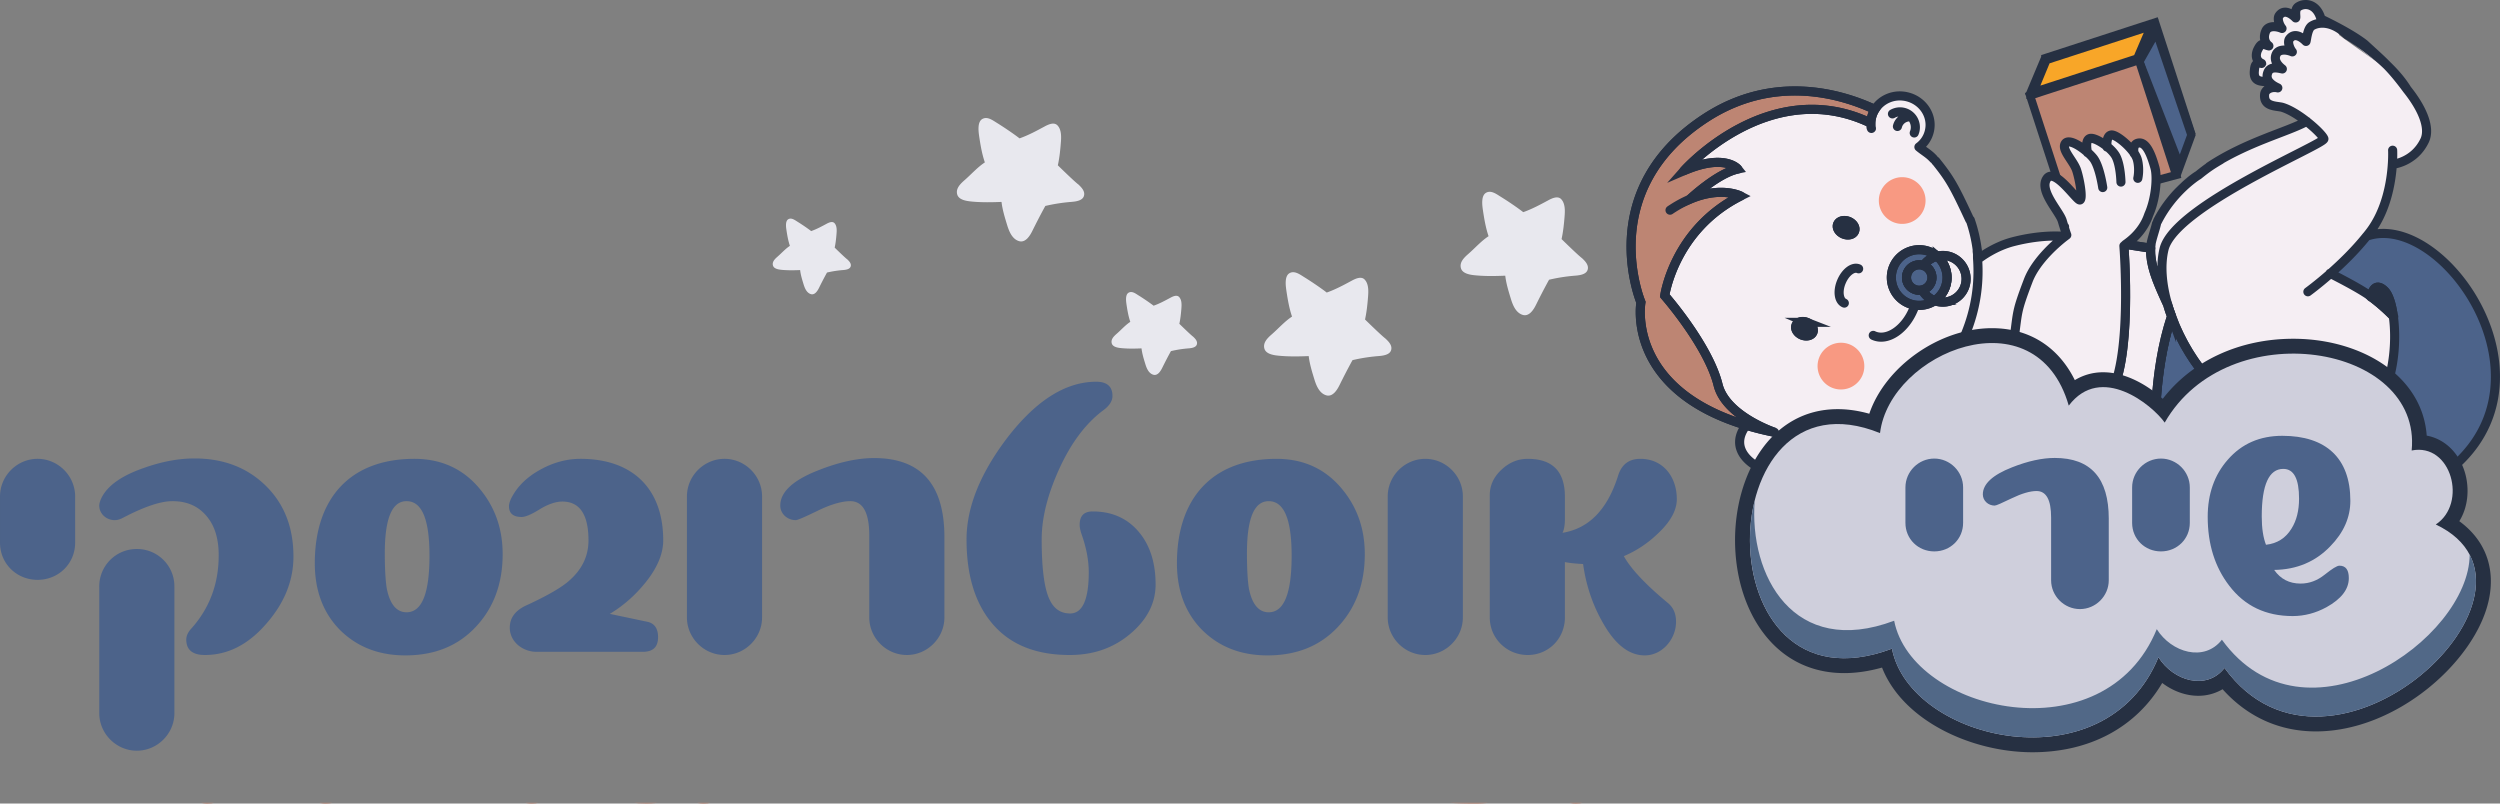 <svg xmlns="http://www.w3.org/2000/svg" xmlns:xlink="http://www.w3.org/1999/xlink" width="571.16" height="183.585" viewBox="0 0 428.37 137.689"><rect x="0" y="0" width="428.37" height="137.689" fill="#808080" stroke="none"/><defs><symbol id="a"><path d="M14.672 0h-2.235v-9.438c0-1.613-.87-2.421-2.609-2.421H5.813v8.625c0 1.187-.368 2.074-1.094 2.656-.606.469-1.39.703-2.36.703-.605 0-1.171-.11-1.703-.328V-1.86c.406.136.801.203 1.188.203 1.156 0 1.734-.5 1.734-1.5v-8.703H1.453v-1.844H9.47c1.914 0 3.258.336 4.031 1 .781.656 1.172 1.71 1.172 3.156zm0 0"></path></symbol><symbol id="b"><path d="M4.078-6.547H1.844v-7.156h2.234zm0 0"></path></symbol><symbol id="c"><path d="M4.172 0H1.938v-13.703h2.234zm0 0"></path></symbol><symbol id="d"><path d="M14.016 0H11.78v-9.313c0-1.156-.375-1.906-1.125-2.25-.543-.25-1.636-.374-3.281-.374-1.625 0-2.652.03-3.078.093V0H2.063v-13.516a54.008 54.008 0 015.546-.265c2.508 0 4.204.36 5.079 1.078.882.719 1.328 1.851 1.328 3.39zm0 0"></path></symbol><symbol id="e"><path d="M13.86-6.89c0 2.742-.84 4.714-2.516 5.921C10.332-.25 8.785.11 6.704.11c-1.962 0-3.462-.21-4.5-.64v-1.75c1.038.367 2.523.547 4.452.547 1.75 0 2.992-.391 3.735-1.172.75-.781 1.125-2.035 1.125-3.766v-.453c0-1.875-.371-3.188-1.11-3.938-.648-.664-1.68-1-3.094-1h-.187c-2.324 0-3.484 1.008-3.484 3.016v.11c0 .898.238 1.558.718 1.984.407.355.914.531 1.532.531v1.5c-.106.024-.371.031-.797.031-1.157 0-2.028-.3-2.61-.906-.78-.77-1.171-1.875-1.171-3.312 0-1.375.472-2.493 1.421-3.36 1.07-.976 2.579-1.469 4.516-1.469 4.406 0 6.61 2.262 6.61 6.782zm0 0"></path></symbol><symbol id="f"><path d="M13.281 0h-2.234v-9.188c0-1.218-.383-2.003-1.14-2.359-.555-.258-1.727-.39-3.516-.39-2 0-3.528.09-4.579.265v-1.844c1.438-.187 3.079-.28 4.922-.28 2.258 0 3.844.265 4.75.796 1.196.719 1.797 1.95 1.797 3.688zM4.22 0H1.984v-7.578H4.22zm0 0"></path></symbol><symbol id="g"><path d="M0-9.406zm0 0"></path></symbol><symbol id="h"><path d="M12.328-13.703l-1.078 8.61c-.23 1.741-.758 3.015-1.578 3.827C8.785-.422 7.488 0 5.782 0H2.827v-1.766h2.813c1.113 0 1.925-.226 2.437-.687.508-.469.848-1.32 1.016-2.563l.812-6.843h-8.86v-6.391H3.25v4.547zm0 0"></path></symbol><symbol id="i"><path d="M14.531 0H7.72v-1.781h4.562V-8.61c0-2.188-1.074-3.282-3.219-3.282-1.667 0-2.792.887-3.374 2.657-.243.75-.54 2.105-.891 4.062L3.875 0H1.672l.969-5.094c.175-.914.265-1.61.265-2.078 0-.437-.043-.832-.125-1.187-.344-1.332-.976-2.989-1.89-4.97v-.374h2.406c.488 1.055.883 2.367 1.187 3.937.008.075.036.121.079.141.05.012.085-.016.109-.078.351-1.258.875-2.223 1.562-2.89.813-.77 1.91-1.157 3.297-1.157 3.332 0 5 1.672 5 5.016zm0 0"></path></symbol><symbol id="j"><path d="M7.344 0H.906v-1.734H5.11v-8.157c0-.8-.152-1.336-.453-1.609-.293-.281-.84-.422-1.64-.422-.586 0-1.102.047-1.547.14v-1.734c.52-.132 1.18-.203 1.984-.203 1.281 0 2.227.278 2.844.828.695.649 1.047 1.727 1.047 3.235zm0 0"></path></symbol><symbol id="k"><path d="M16.578-13.703l-.765 7.969c-.211 2.168-.856 3.687-1.938 4.562C12.801-.305 10.992.125 8.453.125c-2.68 0-4.668-.105-5.969-.313l-.968-13.515h2.187l.422 7.078h1.172c.894 0 1.469-.086 1.719-.266.414-.289.64-.894.671-1.812l.235-5h2.219L9.797-8.75c-.086 1.367-.461 2.324-1.125 2.875-.586.5-1.496.75-2.735.75a11.74 11.74 0 01-1.734-.11l.172 3.423c1.563.125 2.883.187 3.969.187 1.82 0 3.101-.242 3.844-.734.8-.532 1.273-1.54 1.421-3.032l.766-8.312zm0 0"></path></symbol><symbol id="l"><path d="M12.094-13.703l-.625 3.812c-.25 1.48-.719 2.579-1.406 3.297-.418.438-1.028.805-1.829 1.094l3.36 5.078V0H1.047v-1.734h7.36L.608-13.704h2.422l4.64 7.235c.821-.375 1.395-1.656 1.72-3.843l.5-3.391zm0 0"></path></symbol><symbol id="m"><path d="M12.938-13.703L12.5-5.797c-.074 1.375-.305 2.438-.688 3.188-.406.836-1.101 1.5-2.078 2C8.961-.203 7.867 0 6.454 0H.655v-1.734h3.235l-2.047-11.97h2.172L5.937-1.624c1.258 0 2.13-.125 2.61-.375.644-.332 1.098-.77 1.36-1.313.238-.488.382-1.195.437-2.124l.437-8.266zm0 0"></path></symbol></defs><path d="M12.875 85.061c0-3.527-2.914-6.441-6.438-6.441C2.914 78.62 0 81.534 0 85.06v7.926c0 3.594 2.848 6.371 6.438 6.371s6.437-2.777 6.437-6.37zm37.406 10.297c0-4.945-1.558-9.011-4.746-12.129-3.183-3.117-7.25-4.675-12.195-4.675-2.777 0-5.692.543-8.875 1.695-3.66 1.285-6.031 2.98-7.05 5.015-.27.54-.407 1.016-.407 1.356 0 1.422 1.219 2.504 2.644 2.504.473 0 .95-.133 1.559-.473 3.523-1.828 6.3-2.777 8.336-2.777 2.64 0 4.605.95 6.027 2.777 1.29 1.625 1.899 3.793 1.899 6.504 0 4.879-1.559 9.082-4.743 12.606-.542.609-.812 1.218-.812 1.832 0 1.761 1.082 2.64 3.184 2.64 4 0 7.52-1.828 10.64-5.488 3.047-3.523 4.54-7.32 4.54-11.387m-20.4 5.153a6.391 6.391 0 00-6.437-6.438 6.394 6.394 0 00-6.437 6.438v21.683c0 3.524 2.914 6.438 6.437 6.438 3.524 0 6.438-2.914 6.438-6.438zm56.247-5.559c0-4.54-1.426-8.332-4.203-11.52-2.778-3.183-6.438-4.812-10.91-4.812-11.043 0-17.075 6.777-17.075 17.89 0 4.676 1.422 8.473 4.266 11.387 2.914 2.914 6.645 4.403 11.25 4.403 5.016 0 9.012-1.625 12.063-4.88 3.05-3.25 4.609-7.386 4.609-12.468m-12.54.273c0 6.438-1.284 9.688-3.929 9.688-1.691 0-2.844-1.352-3.387-4.063-.203-1.222-.34-3.253-.34-6.03 0-5.966 1.22-8.946 3.727-8.946 2.645 0 3.93 3.117 3.93 9.351m40.05-2.644c0-8.875-5.285-13.961-14.163-13.961-2.372 0-4.676.613-6.98 1.898-2.306 1.29-3.93 2.914-4.946 4.95-.203.472-.34.879-.34 1.285 0 1.222.746 1.832 2.168 1.832.61 0 1.629-.406 3.05-1.29 1.423-.882 2.778-1.355 3.93-1.355 2.98 0 4.473 2.239 4.473 6.64 0 2.778-1.152 5.083-3.457 7.048-1.355 1.152-3.727 2.508-7.113 4.066-1.965.883-2.914 2.168-2.914 3.863 0 2.372 2.168 4.133 4.605 4.133h18.164c1.762 0 2.64-.812 2.64-2.508 0-1.488-.609-2.37-1.827-2.64l-6.438-1.356c2.371-1.422 4.403-3.254 6.098-5.355 2.031-2.508 3.05-4.945 3.05-7.25m16.938-7.52c0-3.527-2.91-6.441-6.433-6.441-3.528 0-6.442 2.914-6.442 6.441v20.735c0 3.523 2.914 6.437 6.442 6.437 3.523 0 6.433-2.914 6.433-6.437zm31.242 6.977c0-9.012-4-13.55-12.062-13.55-2.778 0-5.965.675-9.555 2.1-4.336 1.692-6.508 3.727-6.508 6.032 0 1.422 1.223 2.504 2.645 2.504.34 0 1.558-.54 3.797-1.625 2.234-1.086 4.133-1.625 5.554-1.625 2.168 0 3.254 1.965 3.254 5.894v14.028c0 3.523 2.914 6.437 6.438 6.437 3.523 0 6.437-2.914 6.437-6.437zm36.188 8.133c0-3.59-.883-6.504-2.645-8.742-1.965-2.504-4.676-3.793-8.133-3.793-1.492 0-2.234.746-2.234 2.304 0 .473.133 1.016.336 1.625.816 2.305 1.223 4.473 1.223 6.504 0 4.676-1.086 7.047-3.188 7.047-1.558 0-2.71-.742-3.453-2.234-.95-1.828-1.426-5.352-1.426-10.438 0-3.726 1.02-7.793 3.117-12.332 2.036-4.406 4.543-7.656 7.457-9.824 1.016-.746 1.555-1.559 1.555-2.441 0-1.625-.945-2.438-2.777-2.438-5.285 0-10.367 3.25-15.313 9.691-4.609 6.098-6.914 11.856-6.914 17.344 0 6.031 1.422 10.778 4.27 14.235 3.05 3.726 7.523 5.554 13.418 5.554 4.203 0 7.726-1.289 10.64-3.863 2.707-2.371 4.067-5.148 4.067-8.2m35.844-5.218c0-4.54-1.422-8.332-4.2-11.52-2.78-3.183-6.437-4.812-10.91-4.812-11.047 0-17.078 6.777-17.078 17.89 0 4.676 1.426 8.473 4.27 11.387 2.914 2.914 6.64 4.403 11.25 4.403 5.011 0 9.011-1.625 12.062-4.88 3.047-3.25 4.606-7.386 4.606-12.468m-12.536.273c0 6.438-1.289 9.688-3.93 9.688-1.695 0-2.847-1.352-3.39-4.063-.2-1.222-.336-3.253-.336-6.03 0-5.966 1.219-8.946 3.727-8.946 2.64 0 3.93 3.117 3.93 9.351m29.34-10.164c0-3.527-2.915-6.441-6.438-6.441-3.524 0-6.438 2.914-6.438 6.441v20.735c0 3.523 2.914 6.437 6.438 6.437 3.523 0 6.437-2.914 6.437-6.437zm36.66.473c0-3.863-2.372-6.914-6.235-6.914-1.965 0-3.184.95-3.793 2.781-1.832 5.895-5.016 9.149-9.555 9.895.27-.543.407-1.356.407-2.371v-3.797c0-4.336-2.102-6.508-6.371-6.508-1.692 0-3.184.613-4.54 1.898-1.289 1.223-1.964 2.645-1.964 4.34v20.938c0 3.59 2.914 6.437 6.504 6.437 3.593 0 6.37-2.847 6.37-6.437v-9.489c1.016.204 2.036.274 3.118.34.472 3.387 1.492 6.64 3.183 9.692 2.168 3.996 4.61 5.96 7.387 5.96 2.984 0 5.356-2.777 5.356-5.757 0-1.426-.477-2.442-1.356-3.188-3.93-3.25-6.437-5.96-7.59-8.062 2.102-.883 4.067-2.168 5.828-3.863 2.168-2.032 3.25-3.997 3.25-5.895" fill="#4c638a"></path><path d="M145.762 45.651c.148-.492-.266-.906-.594-1.219 0 0-.004 0-.016-.008-.074-.054-.476-.375-2.132-1.996.171-.777.253-1.574.316-2.367.047-.594.086-1.363-.356-1.832a.649.649 0 00-.082-.07c-.37-.27-.933.008-1.273.191-.855.461-1.71.922-2.633 1.246a13.128 13.128 0 00-.422-.316 33.956 33.956 0 00-1.984-1.328c-.434-.27-.992-.692-1.512-.387-.554.32-.386 1.406-.312 1.902.136.895.293 1.801.586 2.657-.766.5-1.41 1.234-2.098 1.832-.441.39-.992.886-.805 1.539a.73.73 0 00.29.398c.355.262.933.317 1.296.352 1.016.09 2.051.074 3.07.031.09.82.352 1.664.594 2.45.164.53.403 1.148.864 1.48.109.082.234.148.375.191.68.211 1.152-.566 1.398-1.059a58.306 58.306 0 011.375-2.64h.008a18.404 18.404 0 012.649-.418c.449-.035 1.238-.094 1.398-.629M205.078 59.014c.164-.543-.285-.996-.648-1.335l-.016-.012c-.082-.059-.523-.41-2.336-2.184.188-.851.277-1.722.348-2.59.05-.652.094-1.496-.39-2.007a.56.56 0 00-.09-.079c-.407-.296-1.024.008-1.395.208-.938.507-1.871 1.011-2.88 1.367a36.318 36.318 0 00-2.64-1.8c-.472-.298-1.086-.759-1.652-.427-.61.356-.422 1.543-.344 2.086.149.98.32 1.969.64 2.906-.835.547-1.542 1.352-2.292 2.008-.485.426-1.09.973-.883 1.688.05.183.164.324.316.433.391.285 1.02.348 1.422.383 1.11.102 2.246.082 3.36.035.101.903.386 1.824.652 2.684.176.582.438 1.258.941 1.62.122.09.258.161.415.208.746.23 1.261-.617 1.53-1.156.907-1.836 1.505-2.89 1.505-2.89h.011a19.63 19.63 0 012.899-.458c.488-.039 1.351-.105 1.527-.687M272.04 46.222c.241-.805-.43-1.477-.966-1.985 0 0-.008-.004-.023-.02-.125-.085-.781-.609-3.48-3.25.277-1.269.413-2.562.515-3.855.078-.972.137-2.226-.582-2.988a.95.95 0 00-.133-.117c-.605-.438-1.52.011-2.074.312-1.395.75-2.79 1.504-4.29 2.035a22.115 22.115 0 00-.687-.515 52.774 52.774 0 00-3.238-2.168c-.707-.442-1.617-1.125-2.46-.633-.907.527-.63 2.297-.509 3.105.22 1.457.473 2.93.95 4.329-1.247.812-2.297 2.011-3.415 2.988-.722.633-1.62 1.445-1.316 2.508.078.273.25.484.473.648.582.422 1.52.52 2.117.57 1.652.153 3.344.121 5 .051.152 1.34.578 2.715.969 3.992.265.871.656 1.871 1.406 2.418.183.133.387.239.617.309 1.106.34 1.879-.922 2.277-1.727 1.348-2.73 2.239-4.3 2.239-4.3h.015a29.365 29.365 0 014.317-.684c.726-.055 2.015-.152 2.277-1.023M185.727 33.58c.246-.808-.426-1.476-.965-1.987 0 0-.008-.004-.024-.016-.125-.09-.78-.61-3.48-3.25.281-1.27.414-2.566.515-3.86.079-.968.141-2.226-.578-2.984a1.285 1.285 0 00-.136-.117c-.602-.441-1.52.012-2.075.309-1.394.754-2.789 1.507-4.289 2.035a22.115 22.115 0 00-.687-.516 56.715 56.715 0 00-3.238-2.168c-.707-.437-1.614-1.125-2.461-.629-.907.528-.63 2.293-.508 3.106.219 1.453.472 2.93.953 4.324-1.246.816-2.3 2.012-3.418 2.992-.723.633-1.617 1.446-1.316 2.508.078.273.25.484.472.648.582.422 1.524.516 2.117.57 1.653.15 3.344.122 5 .052.153 1.34.579 2.714.97 3.992.269.867.655 1.87 1.405 2.418.184.133.387.238.618.308 1.109.34 1.878-.922 2.277-1.726 1.351-2.73 2.238-4.301 2.238-4.301.008 0 .012 0 .02-.004a29.75 29.75 0 014.312-.68c.73-.058 2.016-.156 2.278-1.023M238.363 59.999c.246-.809-.43-1.477-.965-1.985 0 0-.008-.008-.023-.019-.125-.09-.781-.61-3.48-3.25.277-1.27.414-2.566.515-3.86.078-.968.137-2.226-.582-2.984a1.24 1.24 0 00-.133-.117c-.605-.437-1.52.012-2.074.309-1.394.754-2.789 1.507-4.289 2.035a22.128 22.128 0 00-.687-.516 56.713 56.713 0 00-3.239-2.168c-.707-.437-1.617-1.125-2.46-.629-.907.528-.63 2.293-.508 3.106.218 1.453.472 2.93.949 4.324-1.246.816-2.297 2.012-3.414 2.992-.723.633-1.621 1.445-1.317 2.508.078.273.25.484.473.648.582.422 1.52.516 2.117.57 1.652.15 3.344.122 5 .052.152 1.34.578 2.714.969 3.992.266.867.656 1.87 1.406 2.418.18.132.387.238.617.308 1.106.34 1.88-.922 2.278-1.726 1.347-2.73 2.238-4.301 2.238-4.301.004 0 .012 0 .016-.004a29.887 29.887 0 014.316-.68c.73-.058 2.016-.156 2.277-1.023" fill="#e8e8ee"></path><use xlink:href="#a" x="116.647" y="366.42" width="100%" height="100%" fill="#bd8573" transform="translate(-83.453 -228.857)"></use><g fill="#bd8573" transform="translate(-83.453 -228.857)"><use xlink:href="#b" x="131.992" y="366.42" width="100%" height="100%"></use><use xlink:href="#a" x="136.909" y="366.42" width="100%" height="100%"></use></g><g fill="#bd8573" transform="translate(-83.453 -228.857)"><use xlink:href="#c" x="152.254" y="366.42" width="100%" height="100%"></use><use xlink:href="#d" x="157.33" y="366.42" width="100%" height="100%"></use><use xlink:href="#a" x="172.188" y="366.42" width="100%" height="100%"></use></g><g fill="#bd8573" transform="translate(-83.453 -228.857)"><use xlink:href="#e" x="187.533" y="366.42" width="100%" height="100%"></use><use xlink:href="#a" x="201.655" y="366.42" width="100%" height="100%"></use></g><g fill="#bd8573" transform="translate(-83.453 -228.857)"><use xlink:href="#f" x="217" y="366.42" width="100%" height="100%"></use><use xlink:href="#g" x="231.07" y="366.42" width="100%" height="100%"></use></g><g fill="#bd8573" transform="translate(-83.453 -228.857)"><use xlink:href="#f" x="237.105" y="366.42" width="100%" height="100%"></use><use xlink:href="#c" x="251.175" y="366.42" width="100%" height="100%"></use><use xlink:href="#c" x="256.25" y="366.42" width="100%" height="100%"></use><use xlink:href="#h" x="261.326" y="366.42" width="100%" height="100%"></use><use xlink:href="#i" x="274.238" y="366.42" width="100%" height="100%"></use><use xlink:href="#c" x="289.491" y="366.42" width="100%" height="100%"></use><use xlink:href="#g" x="294.567" y="366.42" width="100%" height="100%"></use></g><g fill="#bd8573" transform="translate(-83.453 -228.857)"><use xlink:href="#f" x="300.602" y="366.42" width="100%" height="100%"></use><use xlink:href="#j" x="314.671" y="366.42" width="100%" height="100%"></use><use xlink:href="#b" x="322.876" y="366.42" width="100%" height="100%"></use></g><g fill="#bd8573" transform="translate(-83.453 -228.857)"><use xlink:href="#k" x="327.781" y="366.42" width="100%" height="100%"></use><use xlink:href="#g" x="345.085" y="366.42" width="100%" height="100%"></use></g><use xlink:href="#a" x="351.121" y="366.42" width="100%" height="100%" fill="#bd8573" transform="translate(-83.453 -228.857)"></use><g fill="#bd8573" transform="translate(-83.453 -228.857)"><use xlink:href="#l" x="366.466" y="366.42" width="100%" height="100%"></use><use xlink:href="#m" x="379.062" y="366.42" width="100%" height="100%"></use><use xlink:href="#c" x="392.606" y="366.42" width="100%" height="100%"></use><use xlink:href="#b" x="397.681" y="366.42" width="100%" height="100%"></use></g><path d="M350.625 9.893l6.059 18.649 18.648-6.059-6.062-18.648zm0 0" fill="#bd8573" stroke="#263042" stroke-width="1.404"></path><path d="M366.586 10.554l2.902-5.13 5.996 17.704-1.957 5.332zm0 0" fill="#4c638a" stroke="#263042" stroke-width="1.404"></path><path d="M347.848 16.374l6.058 18.648 18.969-5.031-6.379-19.676zm0 0" fill="#bd8573" stroke="#263042" stroke-width="1.404"></path><path d="M366.43 10.71l2.882-6.711M347.684 16.456l2.808-6.695" fill="none" stroke="#263042" stroke-width="1.404"></path><path d="M350.668 10.284l17.914-5.82-2.379 5.55-17.82 5.79zm0 0" fill="#f8a628" stroke="#263042" stroke-width="1.404"></path><path d="M410.09 54.182c-.285-2.093-.817-3.699-1.504-4.367-1.742-1.687-2.227.582-2.309 1.02.004-.012-.008-.012-.008-.012-1.855-1.394-6.394-3.68-6.96-3.96 1.882-1.665 4.187-3.872 6.199-6.384h.011c13.41-4.734 35.164 26.891 11.637 41.883-7.93 5.059-26.324 3.082-37.754 1.184-1.226-5.64-.351-17.953-.351-17.953a25.259 25.259 0 001.644 1.543c3.55 3.007 9.086 5.21 13.656 6.628v.012c.028.25.41 3.48 2.512 4.305 1.059.426 3.11-.496 5.277-2.305 2.305-1.914 4.747-4.828 6.258-8.18 1.895-4.203 2.227-9.605 1.692-13.414" fill="#4c638a"></path><path d="M395.238 20.804c-1.34-1.047-2.91-2.043-4.21-2.426-1.04-.258-3.184-.074-2.993-2.188.082-.902 1.238-1.386 2.266-1.129-.512-.23-1.063-.554-1.418-.972h-.012c-.367-.43-.547-.985-.281-1.668.387-1.055 1.582-.805 2.484-.606-.722-.55-1.535-1.46-1.05-2.52.398-.886 1.714-.85 2.761-.406-.437-.527-.867-1.667-.496-2.203 1.098-1.515 2.816.399 2.84.41.121-.332-.285-1.48.48-1.949 1.262-.773 4.54-1.636 5.204.864 0 0 4.421 3.246 7.195 5.066 1.277.84 2.965 2.422 4.445 4.254.008.015.008.015.02.027 2.316 2.89 4.097 6.406 2.972 8.742-1.804 3.754-5.523 4.063-5.523 4.063-.192 2.914-.973 7.914-3.934 11.719-.156.199-.312.398-.472.597h-.008c-2.012 2.512-4.317 4.719-6.2 6.383.567.281 5.106 2.566 6.961 3.961 0 0 .012 0 .008.012a34.035 34.035 0 013.813 3.347c.535 3.809.203 9.207-1.692 13.414-1.511 3.352-3.953 6.27-6.257 8.18-.512-.097-3.778-.754-7.79-2v-.012c-4.57-1.418-10.105-3.62-13.656-6.628-.562-.48-1.11-.997-1.644-1.543-2.906-3.016-5.418-7.145-6.965-11.375v-.012a27.57 27.57 0 01-.656-1.992c-.008-.024-.02-.04-.02-.063-.972-3.36-1.273-6.691-.61-9.45 1.802-7.46 27.677-18.03 27.395-18.92-.152-.474-1.394-1.759-2.957-2.977" fill="#f5eef3"></path><path d="M410.09 54.182c-.328-.34-1.79-1.82-3.813-3.347.082-.438.567-2.707 2.309-1.02.687.668 1.219 2.274 1.504 4.367" fill="#263042"></path><path d="M410.09 54.182c-.328-.34-1.79-1.82-3.813-3.347.082-.438.567-2.707 2.309-1.02.687.668 1.219 2.274 1.504 4.367zm0 0" fill="none" stroke="#263042" stroke-width="1.56" stroke-miterlimit="10"></path><path d="M412.453 15.33c-1.48-1.831-3.168-3.413-4.445-4.253-2.774-1.82-7.153-5.617-7.153-5.617-.664-2.5-3.984-1.086-5.246-.313-.765.469-.359 1.617-.48 1.95-.023-.012-1.742-1.926-2.84-.41-.371.535.059 1.675.496 2.202-1.047-.449-2.363-.48-2.762.407-.484 1.058.329 1.968 1.051 2.52-.902-.2-2.094-.45-2.484.605-.266.683-.086 1.238.281 1.668-1.039-.258-2.781.191-2.594-1.91.07-.903 1.227-1.387 2.27-1.141-1.059-.473-2.23-1.281-1.727-2.629.403-1.05 1.582-.805 2.5-.617-.734-.54-1.547-1.461-1.062-2.508.41-.887 1.715-.852 2.762-.406-.442-.528-.872-1.668-.485-2.203 1.082-1.516 2.805.386 2.828.398.117-.32-.285-1.48.492-1.95 1.25-.76 3.403.02 4.063 2.52 0 0 4.629 1.883 7.246 3.926 3.195 2.5 5.652 5.504 7.29 7.762" fill="#f5eef3"></path><path d="M402.14 75.776c-2.167 1.809-4.218 2.73-5.277 2.305-2.101-.824-2.484-4.055-2.511-4.305 4.011 1.246 7.277 1.903 7.789 2" fill="#d1d1d1"></path><path d="M402.14 75.776c-2.167 1.809-4.218 2.73-5.277 2.305-2.101-.824-2.484-4.055-2.511-4.305 4.011 1.246 7.277 1.903 7.789 2zm0 0" fill="none" stroke="#263042" stroke-width="1.56" stroke-miterlimit="10"></path><path d="M368.496 42.53c.02-1.14-1.012-.45 1.07-5.094 2.977-6.629 7.137-8.109 7.133-7.78l.781-.528c6.407-4.242 14.497-6.52 17.758-8.324 1.563 1.218 2.805 2.503 2.957 2.976.282.89-25.593 11.461-27.394 18.922-.664 2.758-.364 6.09.61 9.45-1.993-4.29-2.962-6.763-2.915-9.622" fill="#f5eef3"></path><path d="M379.05 65.593s-.874 12.312.352 17.953c-5.761-.961-9.761-1.887-9.761-1.887s-.082-.738-.172-2.004c-.305-4.484-.625-15.676 2.617-25.437 1.547 4.23 4.059 8.359 6.965 11.375" fill="#4c638a"></path><path d="M379.05 65.593s-.874 12.312.352 17.953c-5.761-.961-9.761-1.887-9.761-1.887s-.082-.738-.172-2.004c-.305-4.484-.625-15.676 2.617-25.437 1.547 4.23 4.059 8.359 6.965 11.375zm0 0" fill="none" stroke="#263042" stroke-width="1.56"></path><path d="M372.086 54.206v.012c-3.242 9.761-2.922 20.953-2.617 25.437l-.07.008-10.91-.894-14.665-1.497c.035-.008.07-.004.11-.015 7.004-1.227 13.644-4.574 17.238-9.106 4.375-5.504 2.754-26.015 2.754-26.015s.113-.098.293-.27l4.277.664c-.047 2.86.922 5.332 2.914 9.621 0 .024.012.036.02.063.183.66.414 1.324.656 1.992" fill="#f5eef3"></path><path d="M372.086 54.206v.012c-3.242 9.761-2.922 20.953-2.617 25.437l-.07.008-10.91-.895-14.665-1.496c.035-.008.07-.004.11-.015 7.003-1.227 13.644-4.575 17.238-9.106 4.375-5.504 2.754-26.015 2.754-26.015s.113-.098.293-.27l4.277.664c-.047 2.86.922 5.332 2.914 9.621 0 .024.012.035.02.063.183.66.414 1.324.656 1.992zm0 0" fill="none" stroke="#263042" stroke-width="1.56" stroke-miterlimit="10"></path><path d="M357.68 26.085c-.078-.371-.403-2.043.386-2.344.547-.207 1.844.45 2.954 1.336-.028-.414-.06-1.793.718-1.941.75-.145 2.867 1.554 3.922 3.074-.066-.336-.23-1.551.781-1.707 1.254-.196 2.133 1.804 2.809 4.258.445 1.66.121 5.343-1.04 7.957-.14.308-.296.625-.483.941-1.075 1.809-2.825 3.555-3.508 4.207-.18.172-.293.27-.293.27s1.62 20.511-2.754 26.015c-3.594 4.531-10.235 7.88-17.238 9.106-.04.008-.07.008-.11.015 0 0-.011.012-.023 0-5.688.965-15.61.5-17.469-2.34-.598-.918-.703-2.703-.246-4.8.922-4.223 4.129-9.711 10.281-11.91.305-.106.617-.211.934-.305 3.672-1.063 6.16-.82 7.832-.09v-.012c.633-4.445.328-4.304 2.402-9.742 1.363-3.566 5.153-6.691 6.281-7.559l.325-.242s-.176-.472-.465-1.414c-.098-.289-.2-.629-.309-1.012-.484-1.628-4.02-5.168-2.656-7.222 1.371-2.047 5.223 3.906 5.703 3.637.488-.258-.055-3.477-.59-5.098-.543-1.617-2.652-3.512-1.945-4.567.547-.812 2.45.29 3.8 1.489" fill="#f5eef3"></path><path d="M345.035 41.39c5.215-1.329 8.781-.872 8.781-.872-1.129.864-4.918 3.989-6.28 7.555-2.075 5.438-1.77 5.297-2.403 9.742l.472 1.516c-1.671-.73-4.234-1.625-8.304-1.414a21.7 21.7 0 00-.934.304v-.011c.145-.309.274-.613.406-.934 1.758-4.273 2.48-8.656 2.192-12.89.515-.407 2.972-2.215 6.07-2.997" fill="#f5eef3"></path><path d="M338.8 42.854c.079.512.122 1.02.165 1.532.289 4.234-.434 8.613-2.192 12.89-.132.32-.261.625-.402.934l-.004.011c-6.152 2.2-9.36 7.688-10.281 11.915-5.195 3.343-11.426 4.949-17.715 4.382.16 1.082-.012 2.836-.605 3.813-1.407 2.289-4.48 2.953-6.887 1.48-2.403-1.457-3.836-3.855-1.875-6.664l.074-.324c1.527.473 3.18.883 4.973 1.25 0 0-8.313-2.762-9.657-8.117-1.691-6.805-9.144-15.29-9.144-15.29s1.562-11.339 12.996-17.077c0 0-3.348-1.735-8.695.55.28-.257 4.816-4.468 8.21-5.175 0 0-2.195-2.743-9.199.273 0 0 14.61-16.504 32.004-8.133 0-.316.051-.64.121-.965.121-.496.313-.964.582-1.378 1.09-1.762 3.282-2.707 5.489-2.18 2.738.648 4.46 3.293 3.832 5.902a4.652 4.652 0 01-1.79 2.707c.993.82 1.81 1.672 2.665 2.598 2.715 2.922 6.129 9.898 6.129 9.898a25.507 25.507 0 011.207 5.157c.011 0 .011 0 0 .011m-2.215 6.453a4.009 4.009 0 00-2.176-5.234 3.918 3.918 0 00-2.48-.172c-.38-.3-.79-.566-1.258-.758a4.777 4.777 0 00-6.23 2.594 4.767 4.767 0 007.062 5.781 3.994 3.994 0 005.082-2.21m-8.028-14.45a4.006 4.006 0 00-5.234 2.164m-5.547 2.602c.262-.606-.199-1.36-.996-1.692-.808-.324-1.652-.109-1.91.497-.246.593.21 1.347 1.008 1.68.797.331 1.652.116 1.898-.485m-7.129 17.305c.25-.606-.21-1.36-1.007-1.696-.81-.32-1.653-.105-1.899.5-.246.606.2 1.344.996 1.68.813.332 1.664.117 1.91-.484" fill="#f5eef3"></path><path d="M334.41 44.073a4.012 4.012 0 012.176 5.234 3.994 3.994 0 01-5.082 2.211 4.732 4.732 0 001.758-2.144c.816-1.961.199-4.164-1.332-5.473a3.918 3.918 0 012.48.172" fill="#f5eef3"></path><path d="M334.41 44.073a4.012 4.012 0 012.176 5.234 3.994 3.994 0 01-5.082 2.211 4.732 4.732 0 001.758-2.144c.816-1.961.199-4.164-1.332-5.473a3.918 3.918 0 012.48.172zm0 0" fill="none" stroke="#263042" stroke-width="1.56" stroke-miterlimit="10"></path><path d="M331.93 43.901c1.53 1.309 2.148 3.512 1.332 5.473-.375.91-1 1.64-1.758 2.144-.047-.004-.102-.03-.149-.047a3.989 3.989 0 01-2-1.804 2.146 2.146 0 001.516-1.281 2.194 2.194 0 00-1.191-2.848.247.247 0 00-.09-.031 3.895 3.895 0 012.34-1.606" fill="#4c638a"></path><path d="M331.93 43.901c1.53 1.309 2.148 3.512 1.332 5.473-.375.91-1 1.64-1.758 2.144-.047-.004-.102-.03-.149-.046a3.989 3.989 0 01-2-1.805 2.146 2.146 0 001.516-1.281 2.194 2.194 0 00-1.191-2.848c-.032-.016-.055-.027-.09-.031a3.895 3.895 0 012.34-1.606zm0 0" fill="none" stroke="#263042" stroke-width="1.56" stroke-miterlimit="10"></path><path d="M331.355 51.472c.047.015.102.043.149.046a4.767 4.767 0 01-7.063-5.781 4.777 4.777 0 016.23-2.594c.466.192.88.457 1.259.758a3.895 3.895 0 00-2.34 1.606 2.178 2.178 0 00-2.742 1.218 2.166 2.166 0 001.175 2.836c.434.188.903.211 1.332.106a3.989 3.989 0 002 1.805" fill="#4c638a"></path><path d="M331.355 51.472c.047.015.102.042.149.046a4.767 4.767 0 01-7.063-5.781 4.777 4.777 0 016.23-2.594c.466.192.88.457 1.259.758a3.895 3.895 0 00-2.34 1.606 2.178 2.178 0 00-2.742 1.218 2.166 2.166 0 001.175 2.836c.434.188.903.211 1.332.106a3.989 3.989 0 002 1.805zm0 0" fill="none" stroke="#263042" stroke-width="1.56" stroke-miterlimit="10"></path><path d="M329.59 45.507a.248.248 0 01.09.03 2.194 2.194 0 011.191 2.849 2.146 2.146 0 01-1.516 1.28c-.43.106-.898.083-1.332-.105a2.171 2.171 0 01-1.18-2.836 2.182 2.182 0 012.747-1.218" fill="#4c638a"></path><path d="M329.59 45.507a.247.247 0 01.09.03 2.194 2.194 0 011.191 2.849 2.146 2.146 0 01-1.516 1.28c-.43.106-.898.083-1.332-.105a2.171 2.171 0 01-1.18-2.836 2.182 2.182 0 012.747-1.218zm0 0" fill="none" stroke="#263042" stroke-width="1.56" stroke-miterlimit="10"></path><path d="M327.465 30.663a4.011 4.011 0 012.18 5.219 4.006 4.006 0 01-5.235 2.18 4.002 4.002 0 113.055-7.4" fill="#f89982"></path><path d="M289.55 34.14c5.348-2.286 8.696-.551 8.696-.551-11.434 5.738-12.996 17.078-12.996 17.078s7.453 8.484 9.14 15.289c1.348 5.355 9.66 8.117 9.66 8.117a52.434 52.434 0 01-4.972-1.25c-20.586-6.281-17.906-21.027-17.906-21.027s-8.082-19.153 11.125-31.61c11.523-7.472 22.953-4.242 28.969-1.425a4.443 4.443 0 00-.575 1.378 4.36 4.36 0 00-.125.965c-17.394-8.37-32.004 8.133-32.004 8.133 7.004-3.016 9.2-.273 9.2-.273-3.395.707-7.93 4.918-8.211 5.175" fill="#bd8573"></path><path d="M289.55 34.14c5.348-2.286 8.696-.551 8.696-.551-11.434 5.738-12.996 17.078-12.996 17.078s7.453 8.484 9.14 15.289c1.348 5.355 9.66 8.117 9.66 8.117a52.432 52.432 0 01-4.972-1.25c-20.586-6.281-17.906-21.027-17.906-21.027s-8.082-19.153 11.125-31.61c11.523-7.472 22.953-4.242 28.969-1.425a4.443 4.443 0 00-.575 1.378 4.359 4.359 0 00-.125.965c-17.394-8.37-32.003 8.133-32.003 8.133 7.003-3.015 9.199-.273 9.199-.273-3.395.707-7.93 4.918-8.211 5.175zm0 0" fill="none" stroke="#263042" stroke-width="1.56" stroke-miterlimit="10"></path><path d="M316.781 37.932c.797.332 1.258 1.086.996 1.692-.246.601-1.097.82-1.898.484-.797-.332-1.254-1.086-1.008-1.68.258-.601 1.102-.82 1.91-.496" fill="#263042"></path><path d="M316.781 37.932c.797.332 1.258 1.086.996 1.692-.246.601-1.097.82-1.898.484-.797-.332-1.254-1.086-1.008-1.68.258-.601 1.102-.82 1.91-.496zm0 0" fill="none" stroke="#263042" stroke-width="1.56" stroke-miterlimit="10"></path><path d="M309.64 55.233c.797.336 1.258 1.09 1.008 1.696-.246.601-1.097.816-1.91.484-.793-.336-1.242-1.078-.996-1.68.246-.605 1.09-.82 1.899-.5" fill="#263042"></path><path d="M309.64 55.233c.798.336 1.258 1.09 1.008 1.696-.246.601-1.097.816-1.91.484-.793-.336-1.242-1.078-.996-1.68.246-.605 1.09-.82 1.899-.5zm0 0" fill="none" stroke="#263042" stroke-width="1.56" stroke-miterlimit="10"></path><path d="M395.262 20.796c-.012-.004-.012.008-.024.008-3.261 1.804-10.27 3.503-16.68 7.742M338.86 43.573s-.113-.617-.058-.719m14.875-3.996c.023 0 .058-.008.082-.004m51.75 1.621c-2.012 2.516-4.317 4.723-6.2 6.387-2.214 1.945-3.859 3.133-3.859 3.133m14.524-24.254s.054.945-.051 2.422c-.192 2.914-.973 7.914-3.934 11.719-.156.199-.312.398-.472.597M331.68 27.628v-.035c2.5 3.117 3.148 4.312 5.836 10.07m0-.04l.082.063m6.226 39.586l14.664 1.496 10.91.895m-24.265-21.848c.633-4.445.328-4.304 2.402-9.742 1.363-3.566 5.152-6.691 6.281-7.555l.325-.246s-.176-.472-.465-1.414c-.094-.289-.2-.629-.309-1.011-.484-1.63-4.02-5.168-2.656-7.223 1.371-2.047 5.223 3.906 5.703 3.637.488-.254-.059-3.477-.59-5.094-.543-1.621-2.652-3.52-1.945-4.57.547-.813 2.45.289 3.8 1.488.41.351.77.722 1.024 1.047 1.082 1.39 1.598 5.007 1.598 5.007m-2.602-5.98s-.012-.023-.02-.074c-.077-.371-.402-2.043.387-2.344.543-.207 1.848.45 2.954 1.336.664.535 1.25 1.16 1.546 1.723.797 1.535.856 4.398.856 4.398m-2.387-6s-.008-.05-.015-.121c-.028-.414-.06-1.793.718-1.941.754-.141 2.867 1.554 3.926 3.074.23.347.414.691.52.992.277.836.367 2.23.125 3.352M338.863 44.46s.04-.031.102-.074c.512-.407 2.972-2.215 6.074-2.997 5.211-1.328 8.777-.87 8.777-.87m10.403 1.347l4.277.664.047.004m25.809 31.242c.027.25.41 3.48 2.511 4.305 1.059.426 3.11-.496 5.278-2.305 2.304-1.91 4.746-4.828 6.257-8.18 1.895-4.203 2.227-9.605 1.692-13.414-.285-2.093-.817-3.699-1.504-4.367-1.742-1.687-2.227.578-2.309 1.02-.004.047-.004.07-.004.07m-7.023-4.07l.059.027c.566.281 5.105 2.567 6.96 3.961 0 0 .012 0 .008.012a34.035 34.035 0 013.887 3.426m-94.144-2.325c-.946-.394-1.18-2.035-.5-3.652.683-1.64 1.996-2.645 2.953-2.227m2.504 11.41c.043.028.09.055.148.07 2.3.958 5.332-1.085 6.758-4.573.101-.215.176-.434.254-.653M328 22.784c.047-.113.09-.25.125-.375a2.64 2.64 0 00-1.953-3.168 2.604 2.604 0 00-1.902.273m3.218.524a2.164 2.164 0 00-2.367 1.629m6.191 5.562c-.855-.925-1.519-1.218-2.511-2.039a4.652 4.652 0 001.789-2.707c.629-2.61-1.094-5.254-3.832-5.902-2.207-.527-4.399.418-5.492 2.18a4.547 4.547 0 00-.7 2.343c-.007.262.008.52.043.77l.051.133m15.711 36.203c.14-.309.27-.613.402-.934 1.758-4.273 2.38-8.547 2.09-12.781-.043-.508.016-1.129-.062-1.64.012-.012.012-.012 0-.012a25.764 25.764 0 00-1.203-5.157m-38.594 35.457c-1.961 2.813-.527 5.207 1.875 6.668 2.406 1.473 5.48.809 6.887-1.48.593-.977.77-2.73.605-3.813 6.29.567 12.52-1.039 17.715-4.386m-19.961 6.164a1.868 1.868 0 01-.184.363m25.563-25.14a4.768 4.768 0 01-7.063-5.781 4.777 4.777 0 016.23-2.595c.466.192.88.457 1.259.758 1.53 1.309 2.148 3.512 1.332 5.473-.375.91-1 1.64-1.758 2.144zm-1.914-6.012c.035.004.055.015.09.03a2.19 2.19 0 011.191 2.849 2.146 2.146 0 01-1.516 1.28c-.43.106-.898.083-1.332-.105a2.166 2.166 0 01-1.175-2.836 2.178 2.178 0 012.742-1.218zm-.027.03c.015-.007.015-.019.027-.03a3.895 3.895 0 012.34-1.606 3.945 3.945 0 012.48.172 4.009 4.009 0 012.176 5.23 3.993 3.993 0 01-5.082 2.215c-.047-.004-.102-.03-.149-.046a3.973 3.973 0 01-2-1.805m-19.714 5.566c.796.336 1.257 1.09 1.007 1.692-.246.605-1.097.82-1.91.488-.797-.336-1.242-1.074-.996-1.68.246-.605 1.09-.82 1.899-.5zm7.14-17.3c.797.331 1.258 1.085.996 1.69-.246.602-1.097.817-1.898.485-.797-.332-1.254-1.086-1.008-1.68.258-.601 1.102-.82 1.91-.496zm-27.23-3.794c.281-.257 4.816-4.468 8.21-5.175 0 0-2.195-2.742-9.198.273 0 0 14.609-16.504 32.003-8.133m.7-2.343c-6.016-2.817-17.446-6.047-28.97 1.425-19.206 12.457-11.124 31.61-11.124 31.61s-2.68 14.746 17.906 21.027c1.527.473 3.18.883 4.973 1.25 0 0-8.317-2.762-9.66-8.117-1.688-6.805-9.141-15.29-9.141-15.29s1.563-11.339 12.996-17.077c0 0-3.348-1.735-8.695.55l-.012.012c-1.059.446-2.187 1.055-3.383 1.863m85.93 18.204c1.547 4.23 4.059 8.359 6.965 11.375a26.252 26.252 0 001.64 1.543c3.555 3.007 9.09 5.21 13.66 6.628v.012c4.012 1.246 7.278 1.903 7.79 2 .043.016.066.02.066.02m-13.324-61.707c.355.418.906.742 1.418.972-1.028-.257-2.184.227-2.266 1.125-.191 2.118 1.953 1.934 2.992 2.192 1.301.383 2.871 1.379 4.211 2.426 1.563 1.218 2.805 2.503 2.957 2.976.282.89-25.593 11.461-27.394 18.922-.664 2.758-.364 6.09.61 9.45 0 .023.01.034.019.062.183.66.414 1.324.656 1.992m40.367-38.875c-3.234-5.27-10.324-9.379-10.324-9.379-2.402-2.316-4.738-2.281-6-1.512-.766.469-.879 2.324-1 2.657-.024-.012-1.742-1.926-2.84-.41-.371.535.059 1.675.496 2.202-1.047-.449-2.363-.48-2.762.407-.484 1.054.329 1.968 1.051 2.52-.902-.2-2.097-.45-2.484.605-.266.683-.086 1.238.281 1.668m21.05 14.074s3.72-.309 5.524-4.063c1.125-2.336-.656-5.851-2.972-8.742m0 0c-.012-.011-.012-.011-.02-.027-2.953-3.992-4.148-4.844-7.289-7.762-2.617-2.043-7.46-4.297-7.46-4.297-.665-2.5-2.599-2.91-3.849-2.148-.777.469-.375 1.629-.492 1.95-.023-.013-1.746-1.915-2.828-.4-.387.536.043 1.676.485 2.204-1.047-.446-2.352-.48-2.762.406-.485 1.047-.219 2.04.512 2.582-.915-.191-1.223-.828-1.98.793-.509 1.348.226 1.984.733 2.21-1.039-.245-1.175.411-1.246 1.31-.187 2.105 1.555 1.652 2.594 1.91h.012m16.625 26.386l.008.004c13.414-4.734 35.168 26.895 11.64 41.883-7.93 5.059-26.324 3.082-37.754 1.184-5.761-.961-9.761-1.887-9.761-1.887s-.082-.738-.172-2.004c-.305-4.484-.625-15.676 2.617-25.437v-.012m6.965 11.387s-.875 12.312.351 17.953m-9.89-45.215c-.336 1.422-.996 3.058-1.016 4.2-.047 2.855.922 5.335 2.914 9.62m-5.73-25.86s-.008-.034-.016-.081c-.07-.336-.234-1.551.777-1.703 1.254-.2 2.133 1.8 2.809 4.254.445 1.66.121 5.343-1.04 7.957-.14.308-.804 2.945-3.991 5.148-.18.172-.293.27-.293.27s1.62 20.511-2.754 26.015c-3.594 4.531-10.235 7.88-17.238 9.106-.04.011-.075.007-.11.015 0 0-.012.012-.023 0-5.688.965-15.61.5-17.469-2.34-.598-.918-.703-2.703-.246-4.8.922-4.223 4.129-9.711 10.281-11.91.305-.106.617-.211.934-.305 2.82-.313 5.601-.324 7.273.41.63.273 3.399 2.82 3.817 3.184m21.3-23.61c2.555-5.035 6.696-7.746 6.977-7.879 1.738-1.414 2.516-1.87 3.832-2.652" fill="none" stroke="#263042" stroke-width="1.56" stroke-linecap="round" stroke-linejoin="round"></path><path d="M316.969 59.026a4.022 4.022 0 012.18 5.235 4.017 4.017 0 01-5.235 2.175 4.013 4.013 0 01-2.176-5.23 4.018 4.018 0 015.23-2.18" fill="#f89982"></path><path d="M348.254 128.897c-10.399 0-22.176-5.37-25.77-14.511-2.25.632-4.422.949-6.476.949-5.903 0-10.832-2.563-14.25-7.418-2.875-4.078-4.461-9.54-4.461-15.375 0-11.149 6.043-22.434 17.59-22.434 1.734 0 3.55.262 5.414.785 2.707-7.988 11.91-14.66 21.027-14.66 6.36 0 11.371 3.196 14.188 8.903a9.243 9.243 0 014.867-1.348c3.98 0 7.734 2.336 10.203 4.543 5.02-6.496 13.14-10.285 22.36-10.285 7.648 0 14.695 2.734 18.843 7.312 2.414 2.664 3.781 5.832 4.023 9.285 3.032.551 5.524 2.903 6.54 6.297.773 2.59.64 5.793-.954 8.367 4.457 3.254 6.274 8.09 5.016 13.668-2.328 10.34-15.758 22.352-29.586 22.352-6.262 0-11.742-2.488-15.992-7.23a8.128 8.128 0 01-4.168 1.125c-2.16 0-4.348-.81-6.176-2.196-4.492 7.594-12.402 11.871-22.238 11.871" fill="#263042"></path><path d="M417.367 89.87c5.48-3.602 2.68-14.043-4.133-12.68 1.801-18.293-31.484-23.691-42.316-4.781-2.14-3.027-10.922-10.203-16.441-2.906-5.59-19.41-30.657-9.164-32.34 4.707-29.489-11.942-30.637 49.222 2.043 36.941 3.12 15.926 36.617 23.582 45.664 1.465 2.554 4.059 8.242 5.773 11.32 1.836 18.223 25.14 59.356-13.602 36.203-24.582" fill="#cfcfdc"></path><path d="M423.176 95.054c-.082 14.472-28.29 34.109-42.457 14.562-3.035 3.879-8.645 2.191-11.16-1.809-8.914 21.797-41.926 14.25-45-1.445-17.239 6.48-24.922-7.777-23.887-20.625-3.473 13.844 3.969 32.754 23.508 25.414 3.12 15.926 36.617 23.582 45.664 1.465 2.554 4.059 8.242 5.773 11.32 1.836 15.969 22.027 49.52-4.984 42.012-19.398" fill="#516887"></path><path d="M336.375 83.514c0-2.707-2.238-4.94-4.941-4.94-2.704 0-4.942 2.233-4.942 4.94v6.082c0 2.758 2.184 4.887 4.942 4.887 2.757 0 4.941-2.129 4.941-4.887zm24.957 5.356c0-6.918-3.066-10.402-9.254-10.402-2.133 0-4.578.52-7.332 1.613-3.328 1.3-4.992 2.86-4.992 4.629 0 1.09.937 1.922 2.027 1.922.262 0 1.196-.414 2.914-1.246 1.715-.832 3.172-1.25 4.262-1.25 1.664 0 2.496 1.507 2.496 4.523v10.766c0 2.703 2.238 4.941 4.942 4.941 2.703 0 4.937-2.238 4.937-4.941zm13.887-5.356c0-2.707-2.239-4.94-4.942-4.94-2.703 0-4.941 2.233-4.941 4.94v6.082c0 2.758 2.184 4.887 4.941 4.887 2.758 0 4.942-2.129 4.942-4.887zm27.508 2.286c0-7.332-4.215-11.125-11.649-11.125-3.848 0-6.969 1.351-9.36 4.105-2.288 2.602-3.433 5.875-3.433 9.777 0 4.73 1.25 8.633 3.692 11.805 2.652 3.484 6.293 5.2 10.867 5.2 2.031 0 3.953-.52 5.773-1.508 2.547-1.407 3.848-3.07 3.848-4.993 0-1.406-.52-2.132-1.613-2.132-.415 0-1.247.52-2.547 1.558-1.246.988-2.598 1.508-4.106 1.508-1.926 0-3.433-.777-4.527-2.34 3.848-.05 7.074-1.402 9.621-4.055 2.289-2.34 3.434-4.941 3.434-7.8m-8.79-.364c0 2.028-.417 3.746-1.3 5.149-.989 1.613-2.442 2.547-4.367 2.758-.47-1.2-.727-2.809-.727-4.836 0-5.461 1.246-8.164 3.691-8.164 1.82 0 2.703 1.714 2.703 5.093" fill="#4c638a"></path></svg>